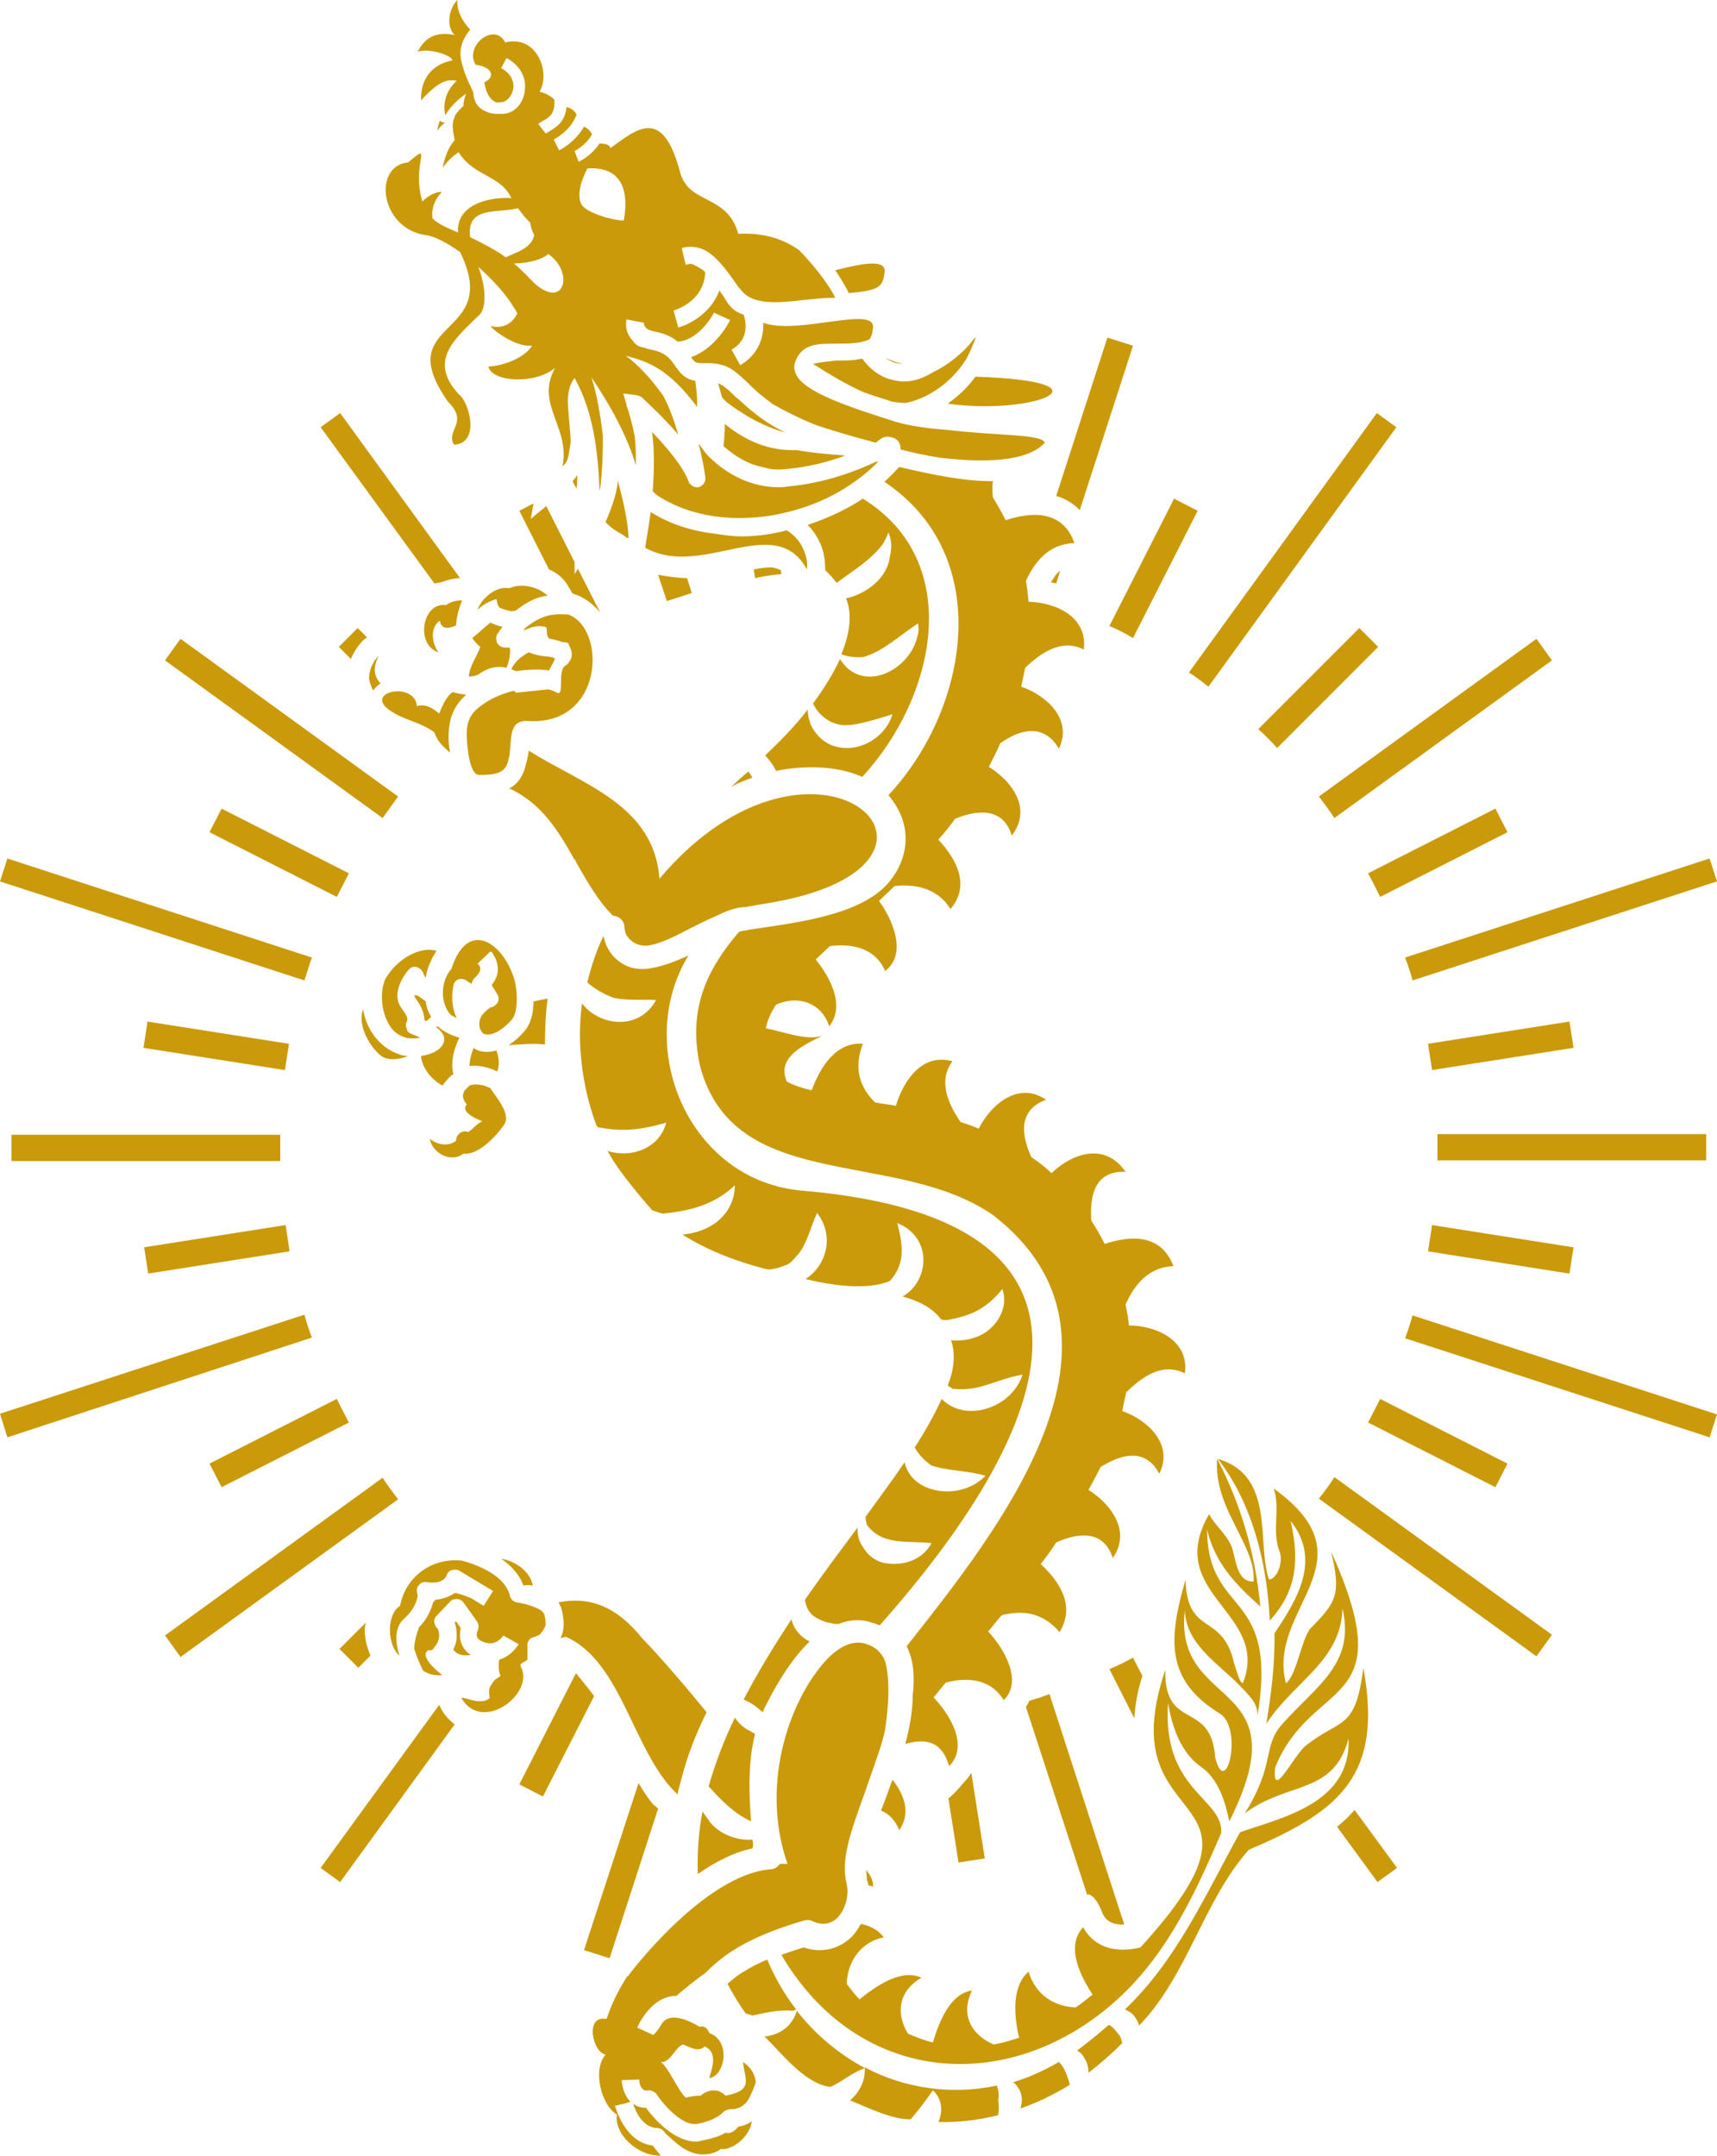 <?xml version="1.0" encoding="UTF-8"?>
<!DOCTYPE svg PUBLIC '-//W3C//DTD SVG 1.0//EN'
          'http://www.w3.org/TR/2001/REC-SVG-20010904/DTD/svg10.dtd'>
<svg height="320.0" preserveAspectRatio="xMidYMid meet" version="1.0" viewBox="0.0 0.0 254.9 320.0" width="254.9" xmlns="http://www.w3.org/2000/svg" xmlns:xlink="http://www.w3.org/1999/xlink" zoomAndPan="magnify"
><g id="change1_1"
  ><path d="M64.5,86.6L47.6,63.4l2.9-2.1l17.8,24.5c-1,0-1.9,0.3-2.8,0.6C65.2,86.5,64.8,86.5,64.5,86.6z M45.2,145.5 L0,130.8l1.1-3.4l45.2,14.7C45.9,143.2,45.6,144.3,45.2,145.5z M1.1,213.3L0,209.8l45.2-14.7c0.3,1.2,0.7,2.3,1.1,3.4L1.1,213.3z M67.5,255.9l-17,23.4l-2.9-2.1L65.2,253l0.3,0.6C65.9,254.4,66.6,255.2,67.5,255.9z M201.1,268.6l6.3,8.6l-2.9,2.1l-6-8.2 C199.5,270.3,200.3,269.5,201.1,268.6z M253.8,213.3l-45.2-14.7c0.4-1.1,0.8-2.3,1.1-3.4l45.2,14.7L253.8,213.3z M208.6,142.1 l45.2-14.7l1.1,3.4l-45.2,14.7C209.4,144.3,209,143.2,208.6,142.1z M176.5,99.8l27.9-38.5l2.9,2.1l-27.9,38.5 C178.5,101.2,177.5,100.4,176.5,99.8z M112.1,85.8l-0.2-1.3c1-0.2,1.8-0.3,2.6-0.3c0.4,0,0.9,0.2,1.4,0.4l0.1,0.6 C114.7,85.3,113.4,85.5,112.1,85.8z M81.5,84.5l-4.4-8.7l2.1-1.1L78.8,77l2.3-1.9l4.2,8.3l0,1.8l0.5-0.8l3.3,6.5 c-1.1-1.3-2.5-2.4-4.1-2.8c-0.2-0.4-0.4-0.7-0.6-1C83.8,85.9,82.7,85,81.5,84.5z M53.4,95.6c-0.5,0.6-1,1.4-1.3,2.2L50.3,96l2.8-2.8 l1.4,1.4C54.1,94.8,53.8,95.1,53.4,95.6z M51.8,129.6c-0.6,1.2-1.2,2.3-1.8,3.5l-18.9-9.6l1.8-3.5L51.8,129.6z M42.9,154.9 c-0.2,1.3-0.4,2.6-0.6,3.9l-21-3.3l0.6-3.9L42.9,154.9z M22,189l-0.6-3.9l21-3.3c0.2,1.3,0.4,2.6,0.6,3.9L22,189z M31.1,217.2 l18.9-9.6c0.6,1.2,1.2,2.4,1.8,3.5l-18.9,9.6L31.1,217.2z M54.3,243.4c0.1,0.8,0.4,1.5,0.7,2.3l-1.8,1.8l-2.8-2.8l3.9-3.9 C54.1,241.6,54.1,242.4,54.3,243.4z M85.5,248.3c0.9,1.1,1.9,2.3,2.7,3.4l-7.6,14.9l-3.5-1.8L85.5,248.3z M142.3,276.4l-1.5-9.5 c1.1-0.9,2.3-2.4,2.3-2.4c0.4-0.4,0.8-0.9,1.1-1.4l2,12.7L142.3,276.4z M168.2,246l1.4,2.7c-0.7,2.1-1.1,4.4-1.2,6.3l-3.7-7.3 C165.9,247.2,167.1,246.6,168.2,246z M203.1,211.1c0.6-1.2,1.2-2.3,1.8-3.5l18.9,9.6l-1.8,3.5L203.1,211.1z M212,185.7 c0.2-1.3,0.4-2.6,0.6-3.9l21,3.3L233,189L212,185.7z M233,151.6l0.6,3.9l-21,3.3c-0.2-1.3-0.4-2.6-0.6-3.9L233,151.6z M204.9,133.1 c-0.6-1.2-1.2-2.4-1.8-3.5l18.9-9.6l1.8,3.5L204.9,133.1z M204.6,96l-15,15c-0.9-1-1.8-1.9-2.8-2.8l15-15L204.6,96z M164.7,92.9 l9.6-18.9l3.5,1.8l-9.6,18.9C167.1,94,165.9,93.4,164.7,92.9z M99,89.2l-1.3-3.9c1.6,0.3,3.3,0.5,4.3,0.5l0.7,2.2 C101.5,88.4,100.3,88.8,99,89.2z M56.8,121.4L24.5,98l2.3-3.2l32.3,23.4C58.3,119.3,57.6,120.3,56.8,121.4z M41.6,168.3 c0,0.7,0,1.3,0,2c0,0.7,0,1.3,0,2H1.7v-3.9H41.6z M24.5,242.7l32.3-23.4c0.7,1.1,1.5,2.1,2.3,3.2l-32.3,23.4L24.5,242.7z M97.7,268.4l-7.2,22.2l-3.8-1.2l8.1-24.8c0.8,1.4,1.6,2.5,2.1,3.1C97.1,267.9,97.4,268.1,97.7,268.4z M161.4,281.2l-9.1-27.9 c0.2-0.3,0.4-0.6,0.5-0.9c1-0.3,2-0.6,3-1l11.1,34.2c-0.1,0-0.2,0-0.3,0l-0.2,0c-1.7-0.1-2.3-0.8-2.7-1.6c0,0-0.9-2.7-2.2-2.9 C161.6,281.2,161.5,281.2,161.4,281.2z M198.1,219.2l32.3,23.4l-2.3,3.2l-32.3-23.4C196.6,221.4,197.4,220.3,198.1,219.2z M213.4,172.3c0-0.7,0-1.3,0-2c0-0.7,0-1.3,0-2h39.9v3.9H213.4z M195.8,118.2l32.3-23.4l2.3,3.2l-32.3,23.4 C197.4,120.3,196.6,119.3,195.8,118.2z M156.8,73.6l7.6-23.5l3.8,1.2l-7.9,24.4C159.3,74.7,158.2,74,156.8,73.6z M157.4,84.7 l-0.6,1.9c-0.3-0.1-0.5-0.1-0.8-0.2c0.2-0.2,0.3-0.5,0.5-0.7C156.7,85.3,157,85,157.4,84.7z M84.4,91.2c5.7,2.2,5.2,16.5-6,15.8 c-3-0.2-2.4,2.8-2.8,5.3c-0.1,0.2-0.1,0.5-0.2,0.8c-0.5,1.6-1.7,1.9-4.3,1.9c-0.9,0-1.6-1.9-1.8-5.4c-0.1-1.8,0.2-3.1,1.3-4.2 c1.5-1.4,3.6-2.4,5.7-2.9l0.3,0.3l4.8-0.5c0.5,0.1,0.9,0.3,1.3,0.5c1.2,0.6-0.1-3.6,1.4-4.1c1-1,0.9-1.8,0.5-2.7l0,0c0,0,0,0,0,0 c-0.1-0.2-0.2-0.4-0.2-0.5c-0.2-0.2-0.6-0.2-0.9-0.2c-0.5-0.2-1.1-0.4-1.9-0.5c0,0,0,0,0,0c-0.6-0.4-0.3-1.1-0.5-1.7 c-1-0.4-2.1-0.1-3.2,0.4c-0.1,0-0.1,0-0.2,0l0,0l0.2-0.2c0.1-0.1,0.1-0.1,0.2-0.2c1.5-1.2,2.9-1.8,4.2-1.9c0,0,0.1,0,0.1,0 C83.2,91.1,83.9,91.2,84.4,91.2z M85.6,72.5c-0.2-0.3-0.4-0.7-0.6-1.1c0.3-0.3,0.5-0.6,0.7-0.9C85.7,71.1,85.7,71.8,85.6,72.5z M133.2,53.9c-0.7-0.1-1.3-0.5-1.8-0.8c0.9,0.4,1.7,0.7,2.6,0.9C133.8,54,133.5,54,133.2,53.9z M87.8,56c1.1,1.6,2.6,4,3.9,6.5 c0,0.1,0.1,0.1,0.1,0.2c1,2,2,4.2,2.6,6.4c0-1.6,0-3.1-0.2-4.5c-0.3-1.5-0.7-3-1.1-4.2c-0.1-0.1-0.1-0.3-0.1-0.4 c-0.2-0.6-0.3-1.2-0.5-1.6c0.9,0.1,2.3,0.2,2.7,0.5c0.2,0.2,3,2.7,5.5,5.6c-0.6-2-1.3-4-2.2-5.7c-1.8-2.6-3.9-4.8-5.6-6 c3.5,0.9,6.4,2,10.6,7.6c0-1.7-0.1-2.7-0.3-3.9c-0.8-0.1-1.6-0.5-2.3-1.3c-0.2-0.3-0.4-0.5-0.6-0.8c-0.8-1.2-1.5-2.1-3.6-2.5 c-0.3-0.1-0.7-0.1-1-0.3c-0.7-0.1-1.3-0.3-1.8-1.1c-0.2-0.2-0.3-0.3-0.4-0.5c-0.8-1.2-0.5-2.4-0.5-2.6l2.6,0.5c0,0.3,0,1,1.6,1.3 c1.5,0.3,2.6,0.8,3.4,1.5c3.3-0.2,5.4-4.3,5.4-4.3l2.4,1.1c-0.1,0.2-2.1,4.2-5.8,5.5c0.1,0.2,0.2,0.3,0.4,0.5 c0.3,0.4,0.7,0.4,1.9,0.4c0.6,0,1.3,0,2,0.2c1.6,0.3,2.7,1.4,4.1,2.7c0.7,0.7,1.5,1.5,2.6,2.3c0.3,0.3,0.7,0.5,1,0.8 c1.9,1.1,4.1,2.2,6.6,3.2c2.1,0.7,4.7,1.5,8.1,2.4c0.2,0.1,0.4,0.1,0.7,0.2c0.9-0.7,1.3-1.1,2.4-0.8c1.1,0.3,1.3,1.1,1.3,1.8 c1.9,0.5,3.8,0.9,5.7,1.2c6.4,0.8,13.1,0.7,15.7-2.2c-0.4-1.3-6.9-1-14.4-1.9c-2.9-0.2-5.7-0.6-7.7-1.2c-7.3-2.3-13.5-4.4-14.8-7 c-0.3-0.7-0.4-1.3-0.1-2c1-2.7,3.6-2.6,6-2.6c1,0,1.9,0,2.9-0.1c0.9-0.1,1.5-0.3,2-0.5c0.4-0.4,0.5-0.9,0.6-1.7 c0.5-3.5-11.1,1.1-16.3-0.8c0.1,2.1-0.6,4.6-3.4,6.3l-1.3-2.3c2.6-1.5,2.2-4,1.8-5.2c-1.6-0.5-2.3-1.5-2.9-2.6 c-0.3-0.4-0.5-0.7-0.7-1c-1.2,3.3-4.3,5-6.1,5.5l-0.7-2.5c0.2-0.1,4.5-1.3,4.7-5.7c-0.1-0.1-0.1-0.1-0.2-0.2c-0.5-0.4-1.1-0.7-1.7-1 c-0.3-0.1-0.6,0-1,0.1l-0.6-2.5c3.7-0.9,5.7,1.9,8.5,5.9l0.2,0.2c1.7,2.4,5.4,2.1,9.6,1.6c1.3-0.1,2.6-0.3,3.9-0.3 c0.2,0,0.4,0,0.6,0c-1.1-2.3-3.7-5.4-5.4-7.1c-2.4-1.7-5.4-2.6-9-2.4c-1.6-5.9-7.2-4.3-8.6-9c-2.6-10-6.4-6.6-10.4-3.7 c0,0,0.1-0.7-1.6-0.7c-1,1.5-2.4,2.4-3.1,2.7l-0.6-1.6c0.3-0.1,1.9-1.1,2.6-2.5c-0.3-0.5-0.7-0.9-1.2-1.1c-1.3,2.3-3.6,3.5-3.7,3.5 l-0.8-1.6c0,0,2.5-1.2,3.4-3.7c-0.3-0.6-0.9-1-1.5-1.1c-0.2,2.1-1.4,2.9-2.4,3.5c-0.2,0.1-0.4,0.3-0.7,0.4l-1.1-1.4 c0.3-0.2,0.5-0.4,0.8-0.5c1-0.6,1.7-1.1,1.6-3.1c-0.8-0.9-2.2-1.2-2.2-1.2c1.7-2.8-0.4-8.5-5.1-7.3c-1.6-3.1-6.1,0.5-4.4,3.3 c2.8,0.4,2.8,2,1.3,2.6c0.3,1.9,1,2.7,1.8,3c0.3,0,0.7,0,1.1-0.1c0.7-0.3,1.2-1,1.4-1.9c0,0,0,0,0,0c0.1-0.7,0-2.1-1.8-3.1l0.8-1.5 c2,1.1,3,2.9,2.7,4.9c-0.2,1.7-1.3,3-2.6,3.3c-0.4,0.1-0.7,0.1-1,0.1c-0.2,0-0.3,0-0.5,0c-0.9,0-1.7-0.3-2.3-0.7 c-0.7-0.5-1.1-1.2-1.2-2.1c0-0.2,0-0.3-0.1-0.5c0-0.1,0-0.2-0.1-0.2c-0.1-0.3-0.2-0.6-0.4-0.9c-0.3-0.7-0.8-1.7-1.2-3.4 c-0.5-2,0.4-3.6,1.3-4.7C68.5,3,67.8,1.5,67.9,0c-1.3,1.3-1.7,4-0.4,5.2c-2.5-0.5-4.3,0.1-5.5,2.5C63.7,7,67.5,8.4,67.1,9 c0,0-4.7,0.5-4.6,5.9c2.6-2.8,3.8-3.2,5.3-2.9c0,0-2.4,1.9-1.7,5.1c1-1.6,2.1-2.5,3.1-3.2c-0.2,0.5-0.4,1.1-0.4,1.8 c-0.4,0.4-0.9,0.9-1.3,1.5c0,0,0,0,0.1,0c-0.6,0.9-0.4,2.1-0.1,3.6c-0.8,0.9-1.4,2.2-1.8,4.1c0.9-1.2,1.7-1.9,2.4-2.3 c2.2,3.6,6.3,3.4,7.8,6.8c-3.4-0.2-8.2,1-7.9,5.1c-1.6-0.7-2.9-1.2-3.8-2.1c-0.2-1.5,0.4-2.9,1.4-3.9c-0.8-0.1-2,0.5-2.9,1.4 c-1.7-5.8,1.8-9.1-2.1-5.8c-5.3,0.5-4.2,9.8,2.6,10.8c1.2,0.1,3.1,1.1,5.1,2.5c6.4,13-10.6,9.7-1.8,22.2c3.2,3.2-0.4,4.2,0.9,6.4 c4-0.2,2.2-6.5,0.7-7.5c-4.6-5-0.6-8.2,3.2-11.9c1.1-1.4,0.6-4.8-0.3-7c2,1.8,4,3.9,5.2,5.9c0,0,0,0,0,0c0.1,0.1,0.1,0.2,0.2,0.3 c0,0,0,0,0,0c0.1,0.2,0.3,0.5,0.4,0.7c-1.3,2.7-3.9,1.9-3.9,1.9c-0.4,0,3.4,3.2,6.1,2.9c-1.2,1.9-4.4,3-6.5,3.1 c0.5,2.3,6.9,2.7,9.9,0.2c-3,5.4,2.3,8.8,1.1,14.6c0.2-0.2,0.5-0.4,0.6-0.7c0.3-0.5,0.4-1.6,0.6-2.7c0.1-1.1-0.5-5.6-0.4-6.7 c0.1-1.1,0.3-2.1,1-3c2.7,4.8,3.5,10.7,3.7,16.8c0.1-0.5,0.2-0.9,0.2-1.3c0.3-2.9,0.3-5.5,0.3-6.9C89.1,61.2,88.5,58.1,87.8,56z M75.1,38.2c-1.2-0.9-3.4-2.1-5.3-3c-0.6-4.7,4.1-3.5,7.1-4.3c0.8,1.1,1.4,1.8,1.8,2.1c0.1,0.7,0.3,1.3,0.6,1.9 C78.9,37,76.1,37.6,75.1,38.2z M79.4,42.1c-1.1-1.1-1.9-2-3.1-3c1.6,0,3.9-0.4,5.1-1.4C85.2,40.3,83.9,46,79.4,42.1z M86.3,30.3 c-0.7-1.4,0-3.6,0.9-5.3c5.9-0.4,6,4.5,5.4,7.7C91.2,32.8,87,31.6,86.3,30.3z M111.7,115.4c-1.1,0.4-2.2,0.8-3.2,1.4 c0.9-0.8,1.7-1.6,2.6-2.3C111.3,114.7,111.5,115.1,111.7,115.4z M124.9,97L124.9,97C124.9,97,124.9,97,124.9,97 C124.9,97,124.9,97,124.9,97z M119.9,105.3C119.9,105.3,119.9,105.3,119.9,105.3L119.9,105.3C119.9,105.3,119.9,105.3,119.9,105.3z M78.5,111.4c7.9,5,18.6,8,19.4,19c23.1-27.3,49.8-2.4,16.9,3.5c-0.6,0.1-1.2,0.2-1.8,0.3c-0.6,0.1-1.2,0.2-1.7,0.3 c-0.1,0-0.3,0-0.4,0.1c-1.3,0-2.7,0.4-4.3,1.2c-1.4,0.6-2.8,1.3-4.2,2c-2.1,1.1-4,2.1-6,2.5c-1.4,0.2-2.7-0.3-3.5-1.7 c-0.1-0.4-0.2-0.8-0.2-1c0-0.9-0.7-1.6-1.6-1.7c0,0,0,0-0.1,0c-2.3-2.3-3.9-5.2-5.5-8c0-0.1-0.1-0.2-0.1-0.3l-0.1,0 c-2.4-4.3-4.9-8.4-9.7-10.6c1-0.5,1.8-1.4,2.3-2.9C78.2,113,78.4,112.2,78.5,111.4z M115.2,114.4c-0.4-0.9-1-1.6-1.6-2.3 c2.3-2.2,4.4-4.3,6.3-6.8c0,0,0,0,0,0c0,0.7,0.2,1.4,0.4,2.1c0.6,1.4,1.7,2.6,3.2,3.2c3.7,1.4,7.9-1,9-4.6l0,0c0,0,0,0,0,0 c-1.7,0.5-5,1.6-6.6,1.6c-0.8,0.1-1.6-0.1-2.4-0.4c-1.2-0.6-2.2-1.5-2.8-2.8c1.4-1.9,2.9-4.2,4-6.6c3.3,5.3,10.4,1.7,11.5-3.4 c0.2-0.6,0.2-1.2,0.1-1.9c-2.9,1.9-5.1,4.1-8.1,5c-1.1,0.1-2.2,0-3.3-0.4c1.2-2.9,1.7-5.9,0.7-8.3c3.2-0.7,6.2-3.2,6.5-6.2 c0.3-1.2,0.3-2.4-0.2-3.6c-0.2,0.6-0.5,1.1-0.8,1.7c-1.9,2.5-4.5,4-6.9,5.8c-0.5-0.7-1.1-1.3-1.7-1.9c0-1.5-0.2-2.9-0.8-4.1 c-0.5-1.1-1.1-1.9-1.8-2.6c3.3-1.1,6.1-2.5,8.2-3.9c15.2,9.4,10.8,29.5-0.1,41.3c-0.1,0-0.1-0.1-0.2-0.1 C124.3,113.7,119.7,113.5,115.2,114.4z M107.6,62.9c2.3,1.9,5.7,3.9,10,3.9c0.2,0,0.5,0,0.7,0c2.2,0.4,4.6,0.6,7.2,0.8 c-2.4,0.9-5.4,1.7-8.7,2c-0.8,0.1-1.6,0.1-2.4,0c-0.9-0.2-1.8-0.4-2.7-0.7c-2.1-0.8-3.6-2.1-4.3-2.7 C107.5,65.4,107.6,64.3,107.6,62.9z M64.9,19.4c0.1-0.5,0.2-1,0.4-1.5c0.2,0.2,0.5,0.3,0.8,0.3C65.6,18.5,65.3,18.9,64.9,19.4z M111.9,61.2c1.3,1.1,2.9,2.1,4.7,3c-2.9-0.8-5.8-2.3-8.7-4.5c-0.3-0.3-0.5-0.5-0.7-0.7c-0.2-0.7-0.4-1.5-0.6-2.1 c0.7,0.2,1.5,0.9,2.6,2C109.9,59.4,110.7,60.3,111.9,61.2z M91.7,71.3c0.9,3.2,1.6,6.6,1.6,8.6c-0.3-0.1-0.2-0.1-0.8-0.5 c-1.2-0.7-1.7-1-2.6-1.9c0.8-1.9,1.6-4,1.8-5.9C91.7,71.5,91.7,71.4,91.7,71.3z M119.3,81.6c0.4,0.9,0.6,1.8,0.5,2.9 c-4.8-8.7-15.5,1.5-24-3.2c0,0,0,0,0-0.1c0-0.2,0.4-2.3,0.8-5.2c2.1,1.3,5.2,2.7,9.5,3.2c1.3,0.2,2.6,0.4,4,0.4 c2.2,0,4.4-0.3,6.7-0.9C117.6,79.2,118.7,80.1,119.3,81.6z M66.2,89.8c0.7-0.5,1.5-0.7,2.4-0.7c-0.4,1-0.8,2.2-0.9,3.7 c-1,0.5-2.2,0.7-2.4-0.7c-1.5,1-1.2,3.4-0.2,4.7C61.6,95.7,62.7,89.3,66.2,89.8z M80.8,239.6c0.2,0.6,0.2,1.2,0.2,1.6 c-0.2,0.5-0.5,1-0.9,1.4c-0.4,0.2-0.7,0.3-0.7,0.3c-0.7,0.1-1.2,0.7-1.1,1.4c0,0.7,0,1.4,0,2c-0.2,0.2-0.5,0.3-0.8,0.5 c-0.2,0.1-0.3,0.3-0.2,0.5c2.2,4-5.7,10-8.8,4.7c0.4-0.3,2.8,1.2,4.2,0c-0.1-0.6-0.2-1.5,0.2-1.9c0.5-1,1-1,1.4-1.4 c-0.3-0.7-0.3-1.6-0.2-2.4c1.4-0.4,2.4-1.5,2.9-2.3l-2.3-1.3c-0.1,0.2-1.2,1.9-3.3,0.8c-0.6-0.3-0.8-0.8-0.5-1.5 c0.2-0.4,0.2-1-0.1-1.4l-2-2.8c-0.2-0.3-0.6-0.5-1-0.5c-0.4,0-0.8,0.1-1,0.4l-2,2.1c-0.3,0.3-0.4,0.7-0.3,1.1 c0.1,0.3,0.2,0.6,0.5,0.8c0,0.1,0.2,0.4,0.2,1.1c0,0.9-0.8,1.8-1.1,2.1c-0.2,0-0.4,0-0.5,0c-1.5,0.8,1.5,3.3,2.1,3.7 c-1.3,0.1-2.2-0.2-2.9-0.7l0,0c-0.5-1-1-2.2-1.3-3.2c0-1,0.3-2.1,0.7-3.2c1.2-1.2,1.8-2.6,2.1-3.7c0.1-0.1,0.2-0.3,0.4-0.4 c0.9-0.1,2-0.4,2.8-1c0.8,0.1,1.8,0.5,2.5,0.8l1.8,1.1l1.4-2.2l-5-3c-0.3-0.2-0.7-0.2-1.1-0.1c-0.4,0.1-0.7,0.4-0.8,0.8 c-0.5,1.4-2.9,1-2.9,1c-0.4-0.1-0.8,0-1.1,0.3c-0.3,0.3-0.5,0.7-0.4,1.1l0.1,0.6c0,0.3-0.3,1.9-2,3.4c-1.5,1.3-1.3,3.6-0.7,5.5 c-1.8-1.5-2-6.1,0.1-7.4c0.8-4.3,4.7-7.2,9.2-6.7c2.9,0.8,6.4,2.4,7.1,5.2c0.1,0.5,0.6,1,1.1,1C78.1,238,80.6,238.7,80.8,239.6z M76.6,99.6c-0.2-0.1-0.5-0.2-0.7-0.3c0.6-1.2,1.5-1.9,2.6-2.5c0.7,0.3,1.5,0.5,2.4,0.6c0.7,0,1.2,0.2,1.5,0.3 c-0.2,0.6-0.6,1.2-0.9,1.8C80.4,99.3,78.6,99.3,76.6,99.6z M67.3,244.8c0.3-0.6,0.5-1.3,0.5-2c0-0.9-0.1-1.5-0.3-2l0.2-0.2l0.7,1 c-0.1,0.5-0.2,1.2,0,2c0,0.1,0.1,0.2,0.1,0.3c0.2,0.5,0.6,1.2,1.4,1.7C68.6,245.8,67.8,245.5,67.3,244.8z M119.5,237.4 c2.5-3.6,5.2-7.2,7.8-10.7c0,1.1,0.2,2,0.7,2.7c0.7,1.3,2,2.4,3.6,2.6c2.7,0.4,5.4-0.6,6.7-3c0,0,0,0,0,0c-3.7-0.4-7.3,0.4-9.6-2.7 c-0.1-0.4-0.2-0.8-0.2-1.2c-0.1,0.1-0.2,0.3-0.3,0.4c2.1-2.9,4.2-5.7,6.1-8.5c1,4.8,8.4,5.8,12,2c-2.4-0.7-4.7-0.7-6.9-1.2 c-0.4-0.1-0.7-0.2-1.1-0.3c-1-0.7-1.9-1.6-2.5-2.7c1.6-2.5,2.9-4.8,4-7.2c3.5,3.6,10.4,1.4,12-3.6c-2.5,0.4-4.5,1.4-6.7,1.9 c-1.3,0.3-2.5,0.3-3.7,0.2c-0.2-0.2-0.5-0.3-0.7-0.5c0.9-2.2,1.2-4.6,0.5-6.7c1.1,0.1,2.3,0,3.5-0.4c2.9-0.9,5.2-4.2,4.1-7.2 c-2.6,3.2-5,4-8.2,4.6c-0.3,0-0.6,0-0.9-0.1c-1.3-1.8-3.5-2.8-5.7-3.4c3.9-2.2,4.6-8.7-0.8-10.9h0c0,0,0,0,0,0 c1.1,4,0.9,6.4-1.1,8.6c-3.2,1.4-8.6,0.7-12.5-0.3c3-1.9,4.4-6.3,1.7-9.8v0l0,0c0,0,0,0,0,0c-1,2.2-1.4,4.3-2.7,6 c-0.5,0.6-1,1.2-1.6,1.6c-0.9,0.4-1.8,0.7-2.9,0.8l-0.5-0.1c-4.3-1.1-8.7-2.8-12.3-5.1c4-0.3,7.7-2.8,7.8-7.3 c-3.2,3-6.8,3.8-10.7,4.2c-0.5-0.1-1-0.3-1.6-0.5c-0.1-0.2-4.7-5.2-6.6-8.8c3.4,1.1,7.7-0.3,8.7-4.2c0,0,0,0,0,0v0l0,0 c-4.1,1.2-6.7,1.3-10.1,0.7c-0.1-0.1-0.2-0.2-0.3-0.4c-2.1-5.7-2.9-12.2-2.1-18c2.6,3.4,8.5,4.1,11-0.5h0c-2.1-0.1-4.3,0.1-6.2-0.3 c-0.1,0-0.2-0.1-0.3-0.1c-1.3-0.5-2.5-1.2-3.6-2.1c0-0.1-0.1-0.1-0.1-0.2c0.6-2.3,1.3-4.6,2.4-6.8c0,0,0,0,0,0 c0.2,1.1,0.8,2.6,2.1,3.6c0.7,0.6,1.9,1.3,3.6,1.3c0.4,0,0.7,0,1.2-0.1c2-0.3,3.9-1.1,5.7-1.9c-8.2,13.4-0.1,33.5,17,34.9 c51.2,4.4,35.8,37,11.4,64.5c-0.3-0.1-0.5-0.2-0.8-0.3c-0.1,0-0.3-0.1-0.4-0.1l-0.6-0.2c-1.4-0.3-2.9-0.2-4.3,0.4 c-0.3,0-0.7,0-1-0.1c-0.7-0.1-1.3-0.3-1.9-0.6C120.3,239.7,119.7,238.8,119.5,237.4z M67.2,102.7c0.6,0.2,1.3,0.3,2,0.4 c-1.8,1.6-2.7,3.6-2.6,6.7c0,0.5,0.1,1.2,0.2,1.9c-1-0.9-1.9-1.7-2.3-3c-2.1-1.6-4.6-1.8-6.8-3.4c-3.6-2.7,3.9-4.2,4.2-0.5 c1.1-0.4,2.3,0.2,3.3,1.1C65.9,104.1,66.5,103.2,67.2,102.7z M132.5,264.1c1.7,2.2,2.8,4.9,1,7.5c-0.6-1.5-1.6-2.5-2.7-2.9 c0.2-0.5,0.4-1.1,0.6-1.6C131.8,266.1,132.1,265.1,132.5,264.1z M74.4,231.3c2.2,0.4,4.3,1.9,4.7,4c-0.5-0.1-0.9-0.1-1.4,0 c0,0,0,0,0,0C77.1,233.6,75.8,232.3,74.4,231.3z M88.5,167C88.5,167,88.5,167,88.5,167c0,0.1,0.1,0.2,0.1,0.3l0,0 C88.5,167.2,88.5,167.1,88.5,167z M70,148.6C70,148.6,69.9,148.7,70,148.6C69.9,148.7,69.9,148.6,70,148.6 C69.9,148.6,70,148.6,70,148.6z M63,151.4c0-1.3-0.7-2.4-1.4-3.4c0-0.1-0.1-0.2-0.1-0.3c0.2,0,0.4,0,0.6,0.1 c0.4,0.3,0.8,0.6,1.1,0.8c0.1,0.9,0.4,1.6,0.8,2.3c-0.2,0.2-0.4,0.4-0.6,0.6C63.3,151.5,63.2,151.5,63,151.4z M65.7,161.1 C65.7,161.1,65.7,161.1,65.7,161.1c-1.6-0.8-3.1-2.7-3.2-4.4c1.5-0.2,2.8-0.8,3.3-1.8c0.2-0.4,0.2-0.9,0-1.3 c-0.2-0.4-0.5-0.8-1.1-1.2c0.1,0,0.2-0.1,0.3-0.1c0.8,0.8,1.9,1.3,3.2,1.7c-0.6,1.2-1.4,3.3-0.9,5.4 C66.7,159.8,66.2,160.4,65.7,161.1z M81.3,148.2c-0.3,2.2-0.4,4.6-0.4,6.8c-1.9-0.2-3.7,0-5.4,0.1c0.8-0.5,1.5-1.1,2.3-2 c1-1.1,1.4-2.8,1.4-4.5C79.9,148.5,80.6,148.3,81.3,148.2z M59.1,156.4c0.4,0.2,1,0.3,1.5,0.3c-1.4,0.6-3.1,0.7-4,0 c-1.7-1.3-3.6-4.6-2.7-6.9C54.5,153.3,56.8,155.6,59.1,156.4z M61,153.4c0.5,0.2,1,0.4,1.4,0.6c-0.7,0.1-1.7,0.2-2.4-0.1 c-0.6-0.2-1.3-0.6-1.8-1.2c-1.5-1.9-1.9-5-1.1-7.2c1.3-2.6,4.8-5.2,7.7-4.4c-0.7,1.1-1.4,2.5-1.6,4c-0.2-0.2-0.3-0.5-0.4-0.8 c-0.2-0.4-0.6-0.7-1-0.8c-0.5-0.1-0.9,0.1-1.2,0.5c-0.3,0.3-2.7,3.3-1,5.6c1.1,1.5,0.9,1.7,0.8,2c-0.2,0.3-0.2,0.7,0,1.1 C60.4,153,60.7,153.3,61,153.4z M113.2,254.1c-0.8-0.8-1.7-1.4-2.8-1.9c2.2-4.2,4.6-8.1,7.1-11.9c0.3,1.4,1.3,2.6,2.7,3.3 C117.9,245.8,115.5,249.3,113.2,254.1z M75.9,151.4c-1.7,1.9-3.3,2.4-4.1,2c-0.2-0.1-0.5-0.5-0.6-1c-0.1-0.6,0-1.3,0.4-1.8 c0.7-0.8,1.1-1,1.2-1.1c0.4,0,0.7-0.3,1-0.6c0.3-0.4,0.3-1,0-1.4l-0.8-1.3c0.4-0.6,0.9-1.3,0.9-2.3c0-0.6-0.1-1.4-0.7-2.3 c-0.1-0.2-0.2-0.4-0.3-0.3c0,0-0.1-0.1-0.1-0.1l-1.9,1.8c0.4,0.4,0.4,0.6,0.4,0.8c0,0.5-0.6,1.1-0.8,1.3c-0.3,0.2-0.4,0.6-0.5,0.9 c-0.2-0.1-0.3-0.2-0.5-0.3c-0.3-0.3-0.8-0.5-1.3-0.4c-0.5,0.1-0.8,0.5-0.9,1c0,0.1-0.6,2.5,0.5,4.8c-0.3-0.2-0.6-0.3-0.9-0.5 c-1.6-1.8-1.5-5,0.1-6.8c2.6-8,8.2-3.4,9.5,2.1C76.9,148,76.8,150.5,75.9,151.4z M72.8,161.5c1,1.5,3,3.8,2.1,5.3 c-1.1,1.7-3.9,4.7-6.1,4.4c-1.8,1.4-4.6,0-5-2.2c1.2,0.9,2.7,1.2,3.9,0.3c0-0.9,0.9-1.7,1.8-1.3c0.8-0.5,1.2-1.2,2.1-1.6 c-1-0.4-3.3-1.4-2.3-2.5c-0.7-0.8-0.7-1.5-0.3-2.1l0.6-0.6c0.1-0.1,0.2-0.2,0.4-0.2C71,160.8,72.1,161.1,72.8,161.5z M70.3,155.5 c0.1,0.1,0.2,0.1,0.3,0.2c0.5,0.3,1.1,0.4,1.8,0.4c0.4,0,0.9-0.1,1.3-0.2c0.4,1.1,0.5,2.2,0.1,3.1c-1-0.5-2.6-1-4.1-0.8 C69.7,157.3,70,156.3,70.3,155.5z M158.6,308.6c0.1,0.3,0.2,0.5,0.2,0.8c-2.3,1.4-4.7,2.6-7.3,3.5c0.1-0.4,0.2-0.8,0.2-1.3 c0-1-0.5-2-1.3-2.6c2.4-0.7,4.7-1.8,6.8-3C157.9,306.7,158.2,307.4,158.6,308.6z M128.4,306.9c-1.9,0.7-3.1,1.8-4.7,2.6 c-0.1,0.1-0.3,0.1-0.4,0.2c-3.7-0.4-7.1-4.8-9.8-7.5c0.2,0,0.5,0,0.7-0.1c2-0.4,3.5-1.7,4.1-3.7l0,0 C121,301.9,124.5,304.8,128.4,306.9z M110.7,298.8L110.7,298.8C110.7,298.8,110.7,298.8,110.7,298.8 C110.7,298.8,110.7,298.8,110.7,298.8z M148.2,311.7c0.1,0.7,0.1,1.3,0,2.1c0,0-0.1,0.1-0.1,0.1c0,0,0.1,0,0.1,0l0,0 c-2.9,0.7-5.9,1.1-8.9,1c0.7-1.5,0.6-3.4-0.8-4.7c-1.2,1.7-2.1,2.9-3.3,4.3c-2.7,0.1-6.5-1.8-9-2.8c0.8-0.7,1.4-1.5,1.8-2.5 c0.3-0.7,0.4-1.5,0.4-2.4c6,3.2,13,4.1,19.6,2.7C148.3,310.4,148.3,311,148.2,311.7z M111.7,299.1 C111.7,299.1,111.7,299.1,111.7,299.1c-0.3-0.1-0.6-0.2-1-0.3c-1-1.4-1.9-2.9-2.7-4.4c0.7-0.6,1.5-1.3,2.4-1.8 c1.1-0.7,2.3-1.3,3.5-1.8c1.1,2.6,2.5,5.1,4.3,7.4c-0.2,0.1-0.3,0.1-0.5,0.2C115.5,298.2,113.7,298.7,111.7,299.1z M138.4,55.3 c2.3-1.1,4.6-2.9,6.1-4.9c0.1-0.1,0.3-0.3,0.4-0.4c-0.4,1.1-0.9,2.2-1.4,3.2c-3.2,5.1-7.8,6.4-9.1,6.6c-0.6,0-1.3-0.1-2-0.2 c-1.1-0.4-2.6-0.8-4.2-1.4c-2.7-1.2-5.3-2.8-7.5-4.2c0.8-0.2,1.7-0.3,3.4-0.5c0.1,0,0.2,0,0.4,0c0.8,0,1.7,0,2.5-0.1 c0.4-0.1,0.7-0.1,1-0.2c0.6,0.9,2.2,2.7,4.6,3.2C134.5,56.9,136.4,56.5,138.4,55.3z M144.8,55.9c21.4,0.7,8.5,5.8-4.1,4 C142.1,58.9,143.6,57.6,144.8,55.9z M149.3,77.2c3.9-1.3,8.5-1.5,10.2,3.4c-3.7,0.1-5.8,2.6-7.2,5.6c0.2,1,0.3,2.1,0.4,3.1 c4,0.1,8.8,2.2,8.2,7.1c-3.3-1.7-6.4,0.5-8.7,2.7c-0.2,0.9-0.4,1.9-0.6,2.8c3.8,1.3,7.7,4.9,5.6,9.2c-2.3-3.9-5.9-2.8-8.7-0.8 c-0.5,1.2-1.1,2.3-1.7,3.5c3.4,2.1,6.5,6.2,3.4,10.2c-1.3-4.3-5.2-3.8-8.4-2.5c-0.8,1.1-1.6,2.1-2.5,3.1c2.7,2.9,4.8,6.8,1.8,10.3 c-1.8-3-5.2-3.8-8.3-3.4c-0.7,0.7-1.5,1.4-2.3,2.2c2.1,2.9,4.2,7.9,0.9,10.4c-1.5-3.5-5-4.1-8.2-3.7c-0.7,0.7-1.4,1.3-2.1,2 c2.2,2.7,4.4,6.9,2,9.9c-1.2-3.7-4.9-4.6-7.9-3.2c-0.7,1.1-1.3,2.3-1.5,3.5c2.6,0.5,6.1,1.9,8.4,1.1c-3.5,1.7-6.7,3.4-5.3,6.8 c1.1,0.6,2.4,1,3.7,1.3c1.3-3.5,3.6-7.2,7.6-6.9c-1.4,3.6-0.5,6.4,1.8,8.7c1,0.2,2.1,0.3,3.1,0.5c1.1-3.7,3.9-7.9,8.4-6.6 c-2.2,2.9-0.6,6.4,1.2,9c0.9,0.3,1.8,0.6,2.7,1c1.8-3.6,5.9-7.1,10-4.3c-4.3,1.6-3.6,5.4-2.2,8.5c1,0.7,2.1,1.5,3,2.4 c3-2.9,7.9-4.7,11-0.2c-4.7-0.2-5.3,3.7-5.1,7.2c0.7,1.1,1.4,2.3,2,3.5c3.9-1.3,8.4-1.5,10.2,3.3c-3.6,0.1-5.8,2.7-7.1,5.7 c0.2,1,0.4,2,0.5,3.1c4,0,9,2.2,8.3,7.1c-3.4-1.7-6.4,0.6-8.7,2.8c-0.2,0.9-0.4,1.8-0.6,2.8c3.8,1.3,7.7,5,5.5,9.3 c-2.1-4-5.8-2.8-8.7-1c-0.6,1.2-1.2,2.3-1.8,3.4c3.3,2.1,6.4,6.1,3.6,10.1c-1.4-4.3-5.3-3.7-8.4-2.3c-0.7,1.1-1.5,2.2-2.3,3.2 c2.8,2.6,5.2,6.2,2.8,10.1c-2.5-2.9-5.4-3.3-8.6-2.5c-0.7,0.8-1.3,1.6-2,2.4c2.4,2.6,5.2,7.4,2.3,10.2c-2-3.3-5.6-3.4-8.6-2.6 c-0.6,0.7-1.2,1.5-1.8,2.2c2.4,2.5,5.3,7.2,2.3,10.2c-1.1-3.9-3.7-4.1-6.5-3.3c0.7-2.6,1.1-5.1,1.1-7.2c0.3-2.6,0.2-5.1-0.9-7.3 c13.5-17.1,36.5-45.7,12.8-64c-14.5-10-38.5-3-43.5-22.2c-1.8-8.3,1-14.2,5.8-19.8c0.3-0.1,0.6-0.2,0.9-0.2c0.8-0.2,1.9-0.3,3.1-0.5 c6-0.9,15-2.2,18.6-7.1c2-2.6,2.6-5.7,1.8-8.5c-0.4-1.4-1.2-2.8-2.2-4c11.8-12.6,16-35.4-0.6-46.5c1-0.9,1.7-1.7,2.2-2.2 c4.7,1.1,9.5,2.1,13.5,2.1c0.1,0,0.3,0,0.4,0c-0.1,0.8-0.1,1.6,0,2.4C148,74.8,148.7,76,149.3,77.2z M179.5,224.7 c0.9,1.7,2.5,2.9,3.3,4.7c0.7,1.8,0.7,5.4,3.3,5.3c0.4-5.5-6-10.8-5.4-18.2c3.6,6.9,5.7,14.3,6.4,21.9c-3.7-3.3-6.7-6.4-7.9-11.4 c0.1,13.2,10.8,8.6,7.4,28.1c0.4-2.1-1-3.3-2.4-4.8c-3.1-3.3-8.2-6.2-8.3-11.4c-1.3,11.3,9,11.2,9.9,19.3c0.3,2.8-0.5,6.5-3.3,12.1 c-0.6-2.9-1.6-6.3-4.2-8.1c-3-2.1-4.3-5.9-4.9-9.5c-0.9,13.1,8.2,14.1,7.9,19.3c-4.4,10.3-8.8,19.3-16.9,26 c-15.8,13-37.3,11-48.4-7.9c1.4-0.5,2.6-0.9,3.3-1.1c2.4,0.8,4.7,0.4,6.6-1.1c0.8-0.6,1.4-1.5,1.9-2.4c1.4,0.3,2.6,0.9,3.4,2 c-3.5,0.7-5.4,3.7-5.5,6.9c0.6,0.8,1.2,1.6,1.9,2.3c2.5-2,6.2-4.6,9.2-3.2c-3.5,2-3.8,5.4-2,8.3c1.2,0.5,2.4,1,3.7,1.3 c0.9-3.1,2.6-7.3,5.8-7.7c-1.8,3.7,0,6.6,3.2,8c1.3-0.2,2.5-0.6,3.8-1c-0.8-3.3-1.1-7.7,1.4-9.8c1,3.4,3.8,5.2,7,5.3 c0.9-0.6,1.7-1.3,2.5-1.9c-1.9-2.9-4-7.2-1.4-10c1.8,3.3,5.3,3.8,8.5,3c22.7-24.9-4.9-15.9,3.7-41.2c-0.2,9.2,6.8,4.4,7.4,13 c1.6,6.4,4.2-4.3,0.7-6.5c-8.2-5-7.6-11.2-5.1-19.9c0.2,8.5,5.5,4.8,7.2,12.4c0.5,1.5,0.8,2.8,1.3,3 C188.7,239.3,172.6,236.6,179.5,224.7z M166.3,302.2c0.1,0.2,0.2,0.6,0.3,1c-1.6,1.6-3.2,3-5,4.4c0-0.6-0.1-1.2-0.4-1.8 c-0.3-0.6-0.7-1.2-1.3-1.5c1.6-1.2,3.2-2.5,4.7-3.8c0,0,0,0,0.1,0C165.3,300.9,165.7,301.4,166.3,302.2z M101.2,263.8 c-0.2,0.9-0.5,1.7-0.6,2.5c-6.6-6.1-8.2-19.7-16.6-23.4c0,0-0.3,0.1-0.8,0.2c0.6-1.1,0.6-2.5,0.2-4.2c-0.1-0.4-0.3-0.8-0.5-1.1 c5-1,8.9,0.9,12.5,5.4c1.9,1.9,6.1,6.7,9.5,10.9C103.4,257.1,102.1,260.4,101.2,263.8z M109.6,315.6c0.6-0.1,1.3-0.3,2-0.8 c-0.2,2.2-2.9,4.4-4.6,4.1c-0.7,0.6-1.9,0.9-3.1,0.8c-2.3-0.3-3.5-1.7-5-3c-0.1-0.1-0.1-0.2-0.2-0.2c-0.2-0.4-0.7-0.7-1.1-0.7 c-2.2,0-3.3-2.6-3.6-3.6c0.4,0.3,1,0.6,1.9,0.6c1.1,1.5,4.1,5,7.4,5c0.2,0,0.5,0,0.7-0.1c1.6-0.3,2.9-0.7,3.7-1.2c0,0,0,0,0,0 C108.5,316.7,109.1,316.2,109.6,315.6z M105.2,265.1c1-3.5,2.3-6.9,3.9-10.2c0.6,0.9,1.4,1.6,2.3,2c0.2,0.1,0.4,0.3,0.7,0.4 c-1.1,4.2-0.9,9.2-0.6,13C109,269.1,107.3,267.4,105.2,265.1z M112.2,309c-0.2,0.6-0.5,1.4-0.9,2.2c-0.9,1.9-2.6,1.8-2.8,1.8 c-0.4,0-0.9,0.2-1.2,0.5c0,0-1,1.2-3.9,1.7c-2.2,0.3-5.1-3.1-5.9-4.4c-0.3-0.4-0.8-0.6-1.2-0.6c-0.6,0.1-0.8-0.1-0.9-0.2 c-0.4-0.3-0.5-1.1-0.5-1.4l-2.6,0.1c0,0.2,0.1,2,1.3,3.2l-1,0.3l-1.3,0.3c0.1,0.2,1.4,5.4,5.6,5.9c0.3,0.4,0.7,0.9,1.2,1.5 c-3.5,0.1-7-3.3-6.5-6.1c-2.3-1.3-3.7-6.6-1.7-8.9c-1.9-0.3-3.1-5.8,0-5.3c0.1,0,0.1,0,0.2-0.1c0.6-1.9,1.6-4,3-6.2l0.1,0 c0.1-0.2,11.3-15.1,21.2-15.9c0.5,0,1-0.3,1.3-0.7c0,0,0-0.1,0.1-0.1c0.4,0,0.7,0,1.1,0c-4.3-12.5,0.8-25.3,6.2-30.7 c1.8-1.7,3.7-2.6,5.6-1.9c1.3,0.4,2.2,1.3,2.7,2.5c0.6,2.2,0.7,5.5,0,10.2c-0.3,1.4-0.7,2.7-1.2,4.1c-0.6,1.8-1.2,3.4-1.7,4.9 c-2.3,6.4-3.7,10.2-2.8,13.9c0.4,1.8-0.3,4.1-1.6,5.2c-1,0.8-2.2,0.9-3.5,0.3c-0.4-0.2-0.8-0.2-1.2-0.1c-0.3,0.1-6.3,1.7-10.5,4.4 c-1.6,1-3,2.2-4.2,3.4c-1.4,1-2.8,2.1-4.3,3.4c0,0,0,0-0.1,0c-3.5,0-5.5,4.2-5.7,4.7l2.4,1.1c0,0,0-0.1,0.1-0.1 c0.3-0.3,0.7-0.8,1.1-1.5c1.2-2,4.2-0.5,5.7,0.4c0.6-0.3,1.2,0.3,1.4,0.9c3.3,1.2,2.3,6.4,0,6.7c0.2-1,1.5-3.8-0.7-4.7 c-0.9,0.9-2.2,0.1-3.2-0.3c-1.1,0.3-1.9,2.8-3.3,2.6c1.2,0.9,2.6,4.3,3.7,5.3c0.4-0.1,1.1-0.3,2.2-0.3c1.2-1,2.7-1.1,3.7,0 c4.2-0.8,2.9-2.3,2.6-5C111.4,306.7,112.1,307.8,112.2,309z M124,40.1c4-1,7.8-1.8,7.3,0.5c-0.3,2.1-1,2.5-5.3,2.9 C125.6,42.6,124.8,41.3,124,40.1z M70.9,90.5c0.2-0.6,0.5-1,0.7-1.3c1-1.2,2.5-2.2,4-1.9c1.7-0.8,4.2-0.3,5.7,1.1 c-2,0.2-3.7,1.4-4.7,2.2c-0.3,0.1-0.5,0.1-0.8,0.1c-0.5-0.1-1.1-0.3-1.6-0.5c-0.3-0.3-0.4-0.7-0.5-1.3 C72.7,89.2,71.7,89.7,70.9,90.5z M72.8,92.4c0.5,0.2,1.1,0.5,1.8,0.6L73.9,94c-0.3,0.4-0.3,0.9-0.1,1.4c0.2,0.4,0.7,0.7,1.2,0.7 l0.7,0c0.1,1-0.1,2-0.5,3c-1.2-0.3-2.6-0.1-3.9,0.8c-0.5,0.4-1.1,0.5-1.7,0.5c0.1-1.6,1.2-2.9,1.7-4.4c-0.5-0.4-0.8-0.8-1.2-1.3 C71,94,72,93,72.8,92.4z M128.6,277.5c0.6,0.8,1.1,1.6,1,2.5c-0.2-0.1-0.5-0.2-0.7-0.2c0-0.3-0.1-0.6-0.2-0.8 C128.7,278.5,128.6,278,128.6,277.5z M55.4,102.5c-0.3-0.6-0.5-1.2-0.6-1.7c-0.1-1,0.5-2.7,1.4-3.4c-0.8,1.5-0.8,2.9,0.3,4 C56.1,101.7,55.7,102,55.4,102.5z M111.7,274.3c-2.8,0.6-5.5,2-8.1,3.8c-0.1-3.1,0.1-6.3,0.7-9.3c0.3,0.5,0.6,0.9,0.9,1.3 c1.3,2,4.2,3.1,6.5,2.9c0,0.2,0.1,0.4,0.1,0.6C111.8,273.8,111.8,274.1,111.7,274.3z M180.8,216.5L180.8,216.5 c8.6,2.5,5.7,12.5,7.6,17.9c1.3-0.1,2.2-2.9,1.5-4.3c-1.1-3.1,0.2-6.1-0.8-9.2c15,10.8-1.1,17.7,1.8,28.9c1.6-1.2,2.2-6.2,3.6-8.1 c4-4,4.6-5.2,3.1-11.5c10.7,23.8-2.8,18.5-8.3,32.1c-0.5,5.1,2.7-1.7,4.5-3.2c5.2-4.2,7.4-2.1,8.6-11.6c2.9,15.9-3.3,21.2-17,27 c-6.7,7.5-9.1,18.7-16.3,26.1c-0.1-0.5-0.4-1-0.7-1.4c-0.4-0.5-0.9-0.8-1.4-1c7.7-7.3,12-17.1,17.1-26.3c6.3-2.2,16.5-4.3,16.1-13.9 c-2.2,8.4-9,6.3-15.4,11.1c4.7-7.6,2.5-9.8,5.6-13.3c5.1-5.7,10.8-8.9,8.9-17.1c-0.2,7.8-7.2,10.8-11.3,17.1 c0.7-4.4,1.3-8.9,1.2-13.4c3.4-5.1,7-10.9,2.4-16.7c1.3,5.7,1,10.3-3.1,14.8C188.1,231.5,185.7,222.8,180.8,216.5z M97.7,73.6 c-0.3-0.2-0.5-0.4-0.8-0.7c0.2-2.8,0.3-6-0.1-8.8c2.3,2.4,4.7,5.3,5.4,7.3c0.2,0.6,0.9,1,1.5,0.9c0.7-0.2,1.1-0.8,1-1.5 c0-0.2-0.3-2.3-1-5l1.1,1.5c0,0,0,0,0.1,0.1c0,0,0,0,0,0c0,0,0,0,0,0c0.3,0.3,4.3,4.9,10.7,4.9c0.4,0,0.8,0,1.3-0.1 c5.6-0.5,10.2-2.3,13.2-3.7c0.1,0,0.2,0,0.2,0.1c-2.1,2.1-6.4,5.7-13.4,7.4c0,0,0,0,0,0l0,0c-1.6,0.4-3.3,0.7-5.1,0.8 C104.8,77.3,100.2,75.2,97.7,73.6z" fill="#CA9A0B"
  /></g
></svg
>
